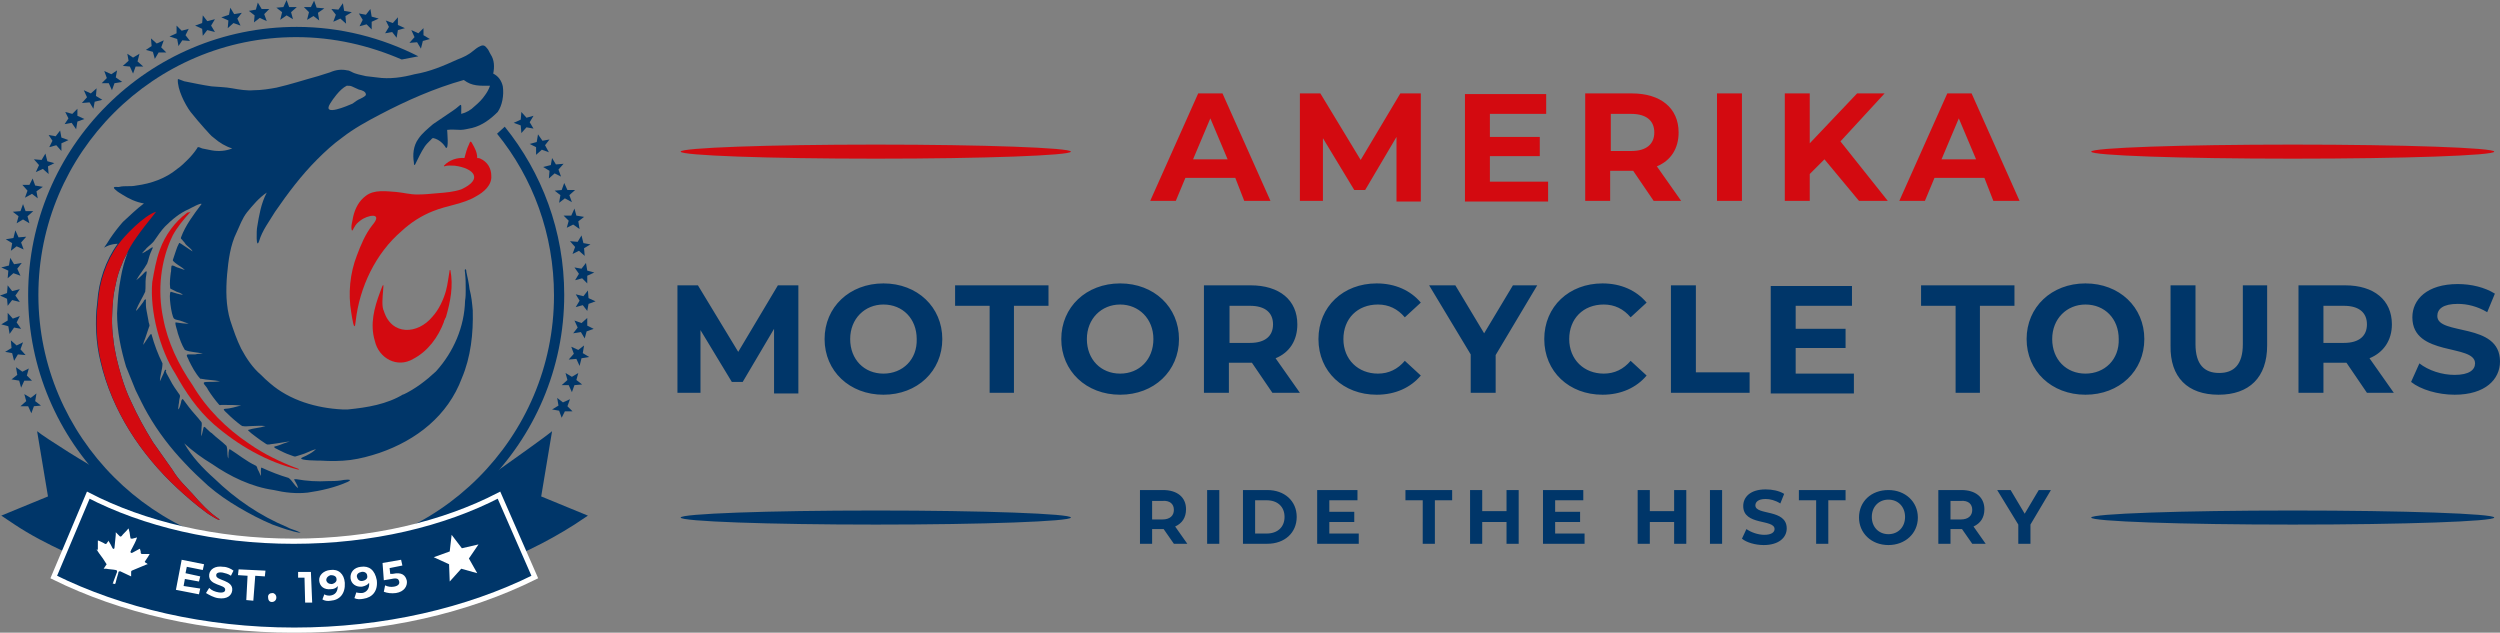 <?xml version="1.0" encoding="utf-8"?>
<svg xmlns="http://www.w3.org/2000/svg" xmlns:xlink="http://www.w3.org/1999/xlink" version="1.1" id="Ebene_1" x="0px" y="0px" viewBox="0 0 390.8 98.9" style="enable-background:new 0 0 390.8 98.9;" xml:space="preserve" width="486" height="123">
<rect x="0" y="0" width="390.8" height="98.9" fill="#808080" stroke="none"/>
<style type="text/css">
	.st0{clip-path:url(#SVGID_2_);fill:#003669;}
	.st1{clip-path:url(#SVGID_2_);fill:#D30A10;}
	.st2{fill:#003669;}
	.st3{clip-path:url(#SVGID_4_);fill:#003669;}
	.st4{clip-path:url(#SVGID_4_);fill:#FFFFFF;}
	.st5{clip-path:url(#SVGID_4_);fill:none;stroke:#FFFFFF;stroke-width:0.811;stroke-miterlimit:10;}
	.st6{fill:#FFFFFF;}
	.st7{fill:#D30A10;}
</style>
<g>
	<defs>
		<rect id="SVGID_1_" y="0" width="390.8" height="98.9"/>
	</defs>
	<clipPath id="SVGID_2_">
		<use xlink:href="#SVGID_1_" style="overflow:visible;"/>
	</clipPath>
	<path class="st0" d="M320.6,76.6h-1.9l-2.2,3.7l-2.2-3.7h-2.1l3.3,5.4v3h1.9v-3L320.6,76.6z M308.3,79.7c0,0.9-0.6,1.5-1.8,1.5   h-1.6v-2.9h1.6C307.7,78.2,308.3,78.8,308.3,79.7 M310.4,85l-1.9-2.7c1.1-0.5,1.7-1.4,1.7-2.7c0-1.9-1.4-3-3.6-3h-3.6V85h1.9v-2.3   h1.7h0.1l1.6,2.3H310.4z M295.2,83.5c-1.5,0-2.6-1.1-2.6-2.7c0-1.6,1.1-2.7,2.6-2.7c1.5,0,2.6,1.1,2.6,2.7   C297.8,82.4,296.7,83.5,295.2,83.5 M295.2,85.2c2.6,0,4.6-1.8,4.6-4.3c0-2.5-2-4.3-4.6-4.3c-2.7,0-4.6,1.8-4.6,4.3   C290.6,83.3,292.5,85.2,295.2,85.2 M283.9,85h1.9v-6.8h2.7v-1.6h-7.3v1.6h2.7V85z M275.7,85.2c2.4,0,3.6-1.2,3.6-2.6   c0-3.1-4.9-2-4.9-3.6c0-0.5,0.4-1,1.6-1c0.7,0,1.5,0.2,2.3,0.7l0.6-1.5c-0.8-0.5-1.9-0.7-2.9-0.7c-2.4,0-3.5,1.2-3.5,2.6   c0,3.1,4.9,2,4.9,3.6c0,0.5-0.5,0.9-1.6,0.9c-1,0-2.1-0.4-2.8-0.9l-0.7,1.5C273,84.8,274.4,85.2,275.7,85.2 M267.3,85h1.9v-8.4   h-1.9V85z M261.7,76.6v3.3h-3.8v-3.3h-1.9V85h1.9v-3.4h3.8V85h1.9v-8.4H261.7z M243.1,83.5v-1.9h3.9V80h-3.9v-1.8h4.4v-1.6h-6.3V85   h6.5v-1.6H243.1z M235.5,76.6v3.3h-3.8v-3.3h-1.9V85h1.9v-3.4h3.8V85h1.9v-8.4H235.5z M222.4,85h1.9v-6.8h2.7v-1.6h-7.3v1.6h2.7V85   z M207.8,83.5v-1.9h3.9V80h-3.9v-1.8h4.4v-1.6h-6.3V85h6.5v-1.6H207.8z M196.2,83.4v-5.2h1.8c1.7,0,2.8,1,2.8,2.6   c0,1.6-1.1,2.6-2.8,2.6H196.2z M194.3,85h3.8c2.7,0,4.6-1.7,4.6-4.2c0-2.5-1.9-4.2-4.6-4.2h-3.8V85z M188.7,85h1.9v-8.4h-1.9V85z    M183.5,79.7c0,0.9-0.6,1.5-1.8,1.5h-1.6v-2.9h1.6C182.9,78.2,183.5,78.8,183.5,79.7 M185.6,85l-1.9-2.7c1.1-0.5,1.7-1.4,1.7-2.7   c0-1.9-1.4-3-3.6-3h-3.6V85h1.9v-2.3h1.7h0.1l1.6,2.3H185.6z"/>
	<path class="st0" d="M383.7,61.7c4.8,0,7.1-2.4,7.1-5.2c0-6.2-9.8-4-9.8-7.1c0-1.1,0.9-1.9,3.2-1.9c1.5,0,3.1,0.4,4.6,1.3l1.2-2.9   c-1.6-1-3.7-1.5-5.8-1.5c-4.8,0-7.1,2.4-7.1,5.2c0,6.2,9.8,4.1,9.8,7.2c0,1-0.9,1.8-3.2,1.8c-2,0-4.1-0.7-5.5-1.8l-1.3,2.9   C378.4,60.9,381.1,61.7,383.7,61.7 M370,50.7c0,1.8-1.2,2.9-3.6,2.9h-3.2v-5.8h3.2C368.8,47.8,370,48.9,370,50.7 M374.2,61.4   l-3.8-5.4c2.2-0.9,3.5-2.8,3.5-5.3c0-3.8-2.8-6.1-7.3-6.1h-7.3v16.8h3.9v-4.7h3.4h0.2l3.2,4.7H374.2z M346.8,61.7   c4.8,0,7.6-2.7,7.6-7.7v-9.4h-3.8v9.2c0,3.2-1.4,4.5-3.7,4.5c-2.3,0-3.7-1.3-3.7-4.5v-9.2h-3.9V54C339.2,59,342,61.7,346.8,61.7    M326,58.4c-3,0-5.2-2.2-5.2-5.4c0-3.2,2.3-5.4,5.2-5.4c3,0,5.2,2.2,5.2,5.4C331.3,56.2,329,58.4,326,58.4 M326,61.7   c5.3,0,9.2-3.7,9.2-8.7s-3.9-8.7-9.2-8.7c-5.3,0-9.2,3.7-9.2,8.7S320.7,61.7,326,61.7 M305.6,61.4h3.9V47.8h5.4v-3.2h-14.6v3.2h5.4   V61.4z M280.7,58.3v-3.9h7.8v-3h-7.8v-3.6h8.8v-3.1h-12.7v16.8h13v-3.1H280.7z M261.2,61.4h12.3v-3.2h-8.4V44.6h-3.9V61.4z    M250.5,61.7c2.9,0,5.3-1.1,6.9-3l-2.5-2.3c-1.1,1.3-2.5,2-4.2,2c-3.1,0-5.4-2.2-5.4-5.4c0-3.2,2.2-5.4,5.4-5.4   c1.7,0,3.1,0.7,4.2,2l2.5-2.3c-1.6-1.9-4-3-6.9-3c-5.2,0-9.1,3.6-9.1,8.7C241.4,58.1,245.3,61.7,250.5,61.7 M240.3,44.6h-3.8   l-4.5,7.5l-4.5-7.5h-4.1l6.5,10.8v6h3.9v-5.9L240.3,44.6z M215.2,61.7c2.9,0,5.3-1.1,6.9-3l-2.5-2.3c-1.1,1.3-2.5,2-4.2,2   c-3.1,0-5.4-2.2-5.4-5.4c0-3.2,2.2-5.4,5.4-5.4c1.7,0,3.1,0.7,4.2,2l2.5-2.3c-1.6-1.9-4-3-6.9-3c-5.2,0-9.1,3.6-9.1,8.7   C206.1,58.1,210,61.7,215.2,61.7 M199,50.7c0,1.8-1.2,2.9-3.6,2.9h-3.2v-5.8h3.2C197.8,47.8,199,48.9,199,50.7 M203.2,61.4   l-3.8-5.4c2.2-0.9,3.4-2.8,3.4-5.3c0-3.8-2.8-6.1-7.3-6.1h-7.3v16.8h3.9v-4.7h3.4h0.2l3.2,4.7H203.2z M175.1,58.4   c-3,0-5.2-2.2-5.2-5.4c0-3.2,2.3-5.4,5.2-5.4s5.2,2.2,5.2,5.4C180.3,56.2,178.1,58.4,175.1,58.4 M175.1,61.7c5.3,0,9.2-3.7,9.2-8.7   s-3.9-8.7-9.2-8.7c-5.3,0-9.2,3.7-9.2,8.7S169.8,61.7,175.1,61.7 M154.6,61.4h3.9V47.8h5.4v-3.2h-14.6v3.2h5.4V61.4z M138.1,58.4   c-3,0-5.2-2.2-5.2-5.4c0-3.2,2.3-5.4,5.2-5.4c3,0,5.2,2.2,5.2,5.4C143.4,56.2,141.1,58.4,138.1,58.4 M138.1,61.7   c5.3,0,9.2-3.7,9.2-8.7s-3.9-8.7-9.2-8.7c-5.3,0-9.2,3.7-9.2,8.7S132.8,61.7,138.1,61.7 M124.8,61.4l0-16.8h-3.2l-6.2,10.4   l-6.3-10.4h-3.2v16.8h3.6v-9.8l4.9,8.1h1.7l4.9-8.3l0,10.1H124.8z"/>
	<path class="st1" d="M303.5,24.9l2.7-6.4l2.7,6.4H303.5z M311.6,31.4h4.1l-7.5-16.8h-3.8l-7.5,16.8h4l1.5-3.6h7.8L311.6,31.4z    M290.6,31.4h4.5l-7.4-9.3l6.9-7.5h-4.3l-7.4,7.8v-7.8h-3.9v16.8h3.9v-4.2l2.3-2.3L290.6,31.4z M268.4,31.4h3.9V14.6h-3.9V31.4z    M258.6,20.7c0,1.8-1.2,2.9-3.6,2.9h-3.2v-5.8h3.2C257.4,17.8,258.6,18.9,258.6,20.7 M262.8,31.4L259,26c2.2-0.9,3.4-2.8,3.4-5.3   c0-3.8-2.8-6.1-7.3-6.1h-7.3v16.8h3.9v-4.7h3.4h0.2l3.2,4.7H262.8z M232.9,28.3v-3.9h7.8v-3h-7.8v-3.6h8.8v-3.1H229v16.8h13v-3.1   H232.9z M222.1,31.4l0-16.8h-3.2l-6.2,10.4l-6.3-10.4h-3.2v16.8h3.6v-9.8l4.9,8.1h1.7l4.9-8.3l0,10.1H222.1z M186.5,24.9l2.7-6.4   l2.7,6.4H186.5z M194.5,31.4h4.1l-7.5-16.8h-3.8l-7.5,16.8h4l1.5-3.6h7.8L194.5,31.4z"/>
	<path class="st1" d="M136.9,24.8c16.8,0,30.5-0.5,30.5-1.1c0-0.6-13.6-1.1-30.5-1.1s-30.5,0.5-30.5,1.1   C106.4,24.3,120.1,24.8,136.9,24.8"/>
	<path class="st0" d="M136.9,82c16.8,0,30.5-0.5,30.5-1.1c0-0.6-13.6-1.1-30.5-1.1s-30.5,0.5-30.5,1.1C106.4,81.5,120.1,82,136.9,82   "/>
	<path class="st1" d="M358.4,24.8c17.4,0,31.5-0.5,31.5-1.1c0-0.6-14.1-1.1-31.5-1.1c-17.4,0-31.5,0.5-31.5,1.1   C326.8,24.3,341,24.8,358.4,24.8"/>
	<path class="st0" d="M358.4,82c17.4,0,31.5-0.5,31.5-1.1c0-0.6-14.1-1.1-31.5-1.1c-17.4,0-31.5,0.5-31.5,1.1   C326.8,81.5,341,82,358.4,82"/>
	<path class="st0" d="M65.4,8.8c-5.7-2.9-12.2-4.6-19-4.6C23.2,4.2,4.4,23,4.4,46.1c0,23.1,18.8,41.9,41.9,41.9s41.9-18.8,41.9-41.9   c0-10-3.5-19.1-9.3-26.3l-1.2,1.1c5.6,6.9,8.9,15.7,8.9,25.3c0,22.2-18.1,40.3-40.3,40.3C24.1,86.4,6,68.3,6,46.1   S24.1,5.8,46.3,5.8c5.9,0,11.4,1.3,16.5,3.5L65.4,8.8z"/>
</g>
<polygon class="st2" points="3.2,63.5 4.4,63.5 4.9,64.6 5.3,63.5 6.4,63.4 5.5,62.7 5.7,61.5 4.8,62.2 3.8,61.6 4.1,62.7 "/>
<polygon class="st2" points="1.8,59.3 3,59.5 3.3,60.6 3.8,59.5 5,59.5 4.2,58.7 4.5,57.6 3.5,58.1 2.5,57.4 2.7,58.6 "/>
<polygon class="st2" points="1.8,54.4 0.8,55 1.9,55.2 2.2,56.4 2.8,55.4 4,55.5 3.2,54.6 3.6,53.5 2.6,54 1.7,53.2 "/>
<polygon class="st2" points="1.2,50.1 0.2,50.7 1.3,51 1.5,52.2 2.2,51.2 3.3,51.4 2.6,50.4 3.1,49.4 2,49.8 1.2,48.9 "/>
<polygon class="st2" points="1.1,45.8 0,46.2 1.1,46.7 1.2,47.8 1.9,46.9 3.1,47.2 2.4,46.2 3.1,45.2 1.9,45.5 1.2,44.6 "/>
<polygon class="st2" points="1.4,41.5 0.2,41.8 1.3,42.3 1.2,43.5 2.1,42.7 3.2,43.1 2.7,42 3.4,41.1 2.2,41.3 1.6,40.3 "/>
<polygon class="st2" points="2.1,37.2 0.9,37.4 1.9,38 1.7,39.2 2.6,38.5 3.7,39 3.3,37.9 4.1,37 2.9,37.1 2.4,36 "/>
<polygon class="st2" points="2,33.1 2.9,33.8 2.6,34.9 3.6,34.3 4.6,34.9 4.3,33.8 5.2,33 4,33 3.6,31.9 3.2,33 "/>
<polygon class="st2" points="3.5,28.9 4.3,29.8 3.9,30.9 5,30.3 5.9,31 5.7,29.9 6.7,29.2 5.5,29 5.1,27.9 4.6,28.9 "/>
<polygon class="st2" points="5.3,24.9 6.1,25.8 5.6,26.9 6.7,26.4 7.6,27.2 7.5,26 8.5,25.5 7.4,25.2 7.1,24 6.5,25 "/>
<polygon class="st2" points="7.6,21.1 8.2,22 7.7,23 8.8,22.7 9.6,23.6 9.6,22.4 10.7,21.9 9.6,21.5 9.4,20.4 8.7,21.3 "/>
<polygon class="st2" points="10.2,17.5 10.7,18.5 10.1,19.4 11.2,19.2 11.9,20.2 12.1,19 13.2,18.6 12.1,18.1 12.1,17 11.3,17.8 "/>
<polygon class="st2" points="13.1,14.1 13.6,15.2 12.8,16.1 14,16 14.6,17 14.8,15.9 16,15.6 15,15 15.1,13.8 14.2,14.6 "/>
<polygon class="st2" points="16.3,11.1 16.7,12.2 15.9,13 17,13 17.5,14.1 17.9,13 19.1,12.8 18.1,12.1 18.3,11 17.4,11.6 "/>
<polygon class="st2" points="19.9,8.4 20.1,9.5 19.2,10.3 20.3,10.4 20.8,11.5 21.2,10.4 22.4,10.4 21.5,9.6 21.8,8.4 20.8,9 "/>
<polygon class="st2" points="23.6,6 23.7,7.2 22.8,7.8 23.9,8.1 24.2,9.2 24.8,8.2 26,8.2 25.2,7.4 25.6,6.3 24.5,6.8 "/>
<polygon class="st2" points="27.6,4 27.6,5.2 26.5,5.7 27.7,6.1 27.9,7.2 28.5,6.3 29.7,6.4 29,5.5 29.5,4.5 28.4,4.8 "/>
<polygon class="st2" points="31.7,2.4 31.6,3.6 30.5,4 31.6,4.5 31.7,5.6 32.4,4.7 33.6,5 33,4 33.6,3 32.4,3.3 "/>
<polygon class="st2" points="36,1.2 35.8,2.3 34.6,2.7 35.7,3.2 35.6,4.4 36.5,3.6 37.6,4 37.1,2.9 37.8,2 36.6,2.2 "/>
<polygon class="st2" points="40,1.5 38.9,1.7 39.8,2.4 39.7,3.5 40.6,2.8 41.7,3.3 41.3,2.2 42.1,1.4 40.9,1.4 40.3,0.4 "/>
<polygon class="st2" points="44.8,0 44.3,1.1 43.2,1.2 44.1,1.9 43.8,3.1 44.8,2.4 45.8,3 45.5,1.9 46.4,1.1 45.2,1.1 "/>
<polygon class="st2" points="48.6,1.1 47.5,1.1 48.3,1.9 48,3.1 49,2.5 49.9,3.2 49.7,2 50.7,1.3 49.5,1.2 49.1,0.1 "/>
<polygon class="st2" points="52.9,1.5 51.8,1.4 52.5,2.3 52.1,3.4 53.2,2.9 54.1,3.7 54,2.5 55,1.9 53.8,1.7 53.6,0.5 "/>
<polygon class="st2" points="57.9,1.4 57.2,2.3 56.1,2.1 56.7,3.1 56.2,4.1 57.3,3.8 58.1,4.6 58.1,3.4 59.2,2.9 58.1,2.6 "/>
<polygon class="st2" points="62.2,2.7 61.4,3.6 60.3,3.2 60.8,4.2 60.2,5.2 61.3,5 62,5.9 62.2,4.7 63.3,4.4 62.2,3.9 "/>
<polygon class="st2" points="66.2,4.4 65.4,5.2 64.3,4.7 64.8,5.8 64,6.7 65.2,6.6 65.8,7.6 66.1,6.4 67.2,6.1 66.2,5.5 "/>
<polygon class="st2" points="83.4,18.1 82.3,18.4 81.5,17.5 81.4,18.7 80.3,19.2 81.4,19.6 81.5,20.8 82.3,19.9 83.4,20.1   82.8,19.1 "/>
<polygon class="st2" points="85.9,21.8 84.8,22 84.1,21 83.9,22.2 82.8,22.5 83.8,23 83.8,24.2 84.7,23.4 85.8,23.8 85.2,22.7 "/>
<polygon class="st2" points="88.1,25.6 86.9,25.7 86.3,24.7 86.1,25.8 84.9,26.1 85.9,26.7 85.8,27.9 86.7,27.1 87.7,27.6   87.3,26.5 "/>
<polygon class="st2" points="89.9,29.7 88.7,29.7 88.2,28.6 87.8,29.7 86.7,29.8 87.6,30.5 87.4,31.7 88.3,31 89.4,31.6 89,30.5 "/>
<polygon class="st2" points="91.3,33.9 90.1,33.7 89.8,32.6 89.3,33.7 88.1,33.7 88.9,34.5 88.6,35.6 89.6,35.1 90.6,35.8   90.4,34.6 "/>
<polygon class="st2" points="92.3,38.2 91.2,38 90.9,36.8 90.3,37.8 89.1,37.7 89.9,38.6 89.5,39.7 90.5,39.2 91.4,40 91.3,38.8 "/>
<polygon class="st2" points="92.9,42.6 91.8,42.3 91.6,41.1 90.9,42 89.8,41.8 90.5,42.8 89.9,43.8 91,43.5 91.8,44.3 91.8,43.1 "/>
<polygon class="st2" points="93.1,47.1 92,46.6 91.9,45.4 91.2,46.3 90,46 90.6,47 90,48 91.1,47.7 91.8,48.6 92,47.5 "/>
<polygon class="st2" points="92.8,51.4 91.8,50.9 91.8,49.7 90.9,50.5 89.8,50.1 90.3,51.2 89.6,52.1 90.8,51.9 91.4,52.9   91.7,51.8 "/>
<polygon class="st2" points="92.1,55.8 91.1,55.2 91.3,54 90.4,54.7 89.3,54.2 89.7,55.3 88.9,56.2 90.1,56.1 90.6,57.2 90.9,56 "/>
<polygon class="st2" points="91,60.1 90.1,59.4 90.4,58.3 89.4,58.9 88.4,58.3 88.7,59.4 87.8,60.2 88.9,60.2 89.4,61.3 89.8,60.2   "/>
<polygon class="st2" points="89.5,64.3 88.7,63.5 89.1,62.4 88,62.9 87.1,62.2 87.3,63.4 86.3,64 87.4,64.2 87.8,65.3 88.3,64.3 "/>
<g>
	<defs>
		<rect id="SVGID_3_" y="0" width="390.8" height="98.9"/>
	</defs>
	<clipPath id="SVGID_4_">
		<use xlink:href="#SVGID_3_" style="overflow:visible;"/>
	</clipPath>
	<path class="st3" d="M17.1,89.1C17.1,89.1,17.1,89.1,17.1,89.1L17.1,89.1L17.1,89.1z M15.9,73.7C14.3,73,7,68.4,5.8,67.4l1.7,10.2   l-7.3,3c0.7,0.5,1.4,0.9,2.1,1.4c2.4,1.6,5.1,3,7.9,4.3L28,83.4C28,83.4,18.9,76.3,15.9,73.7 M84.6,77.6l1.7-10.2   c-1.2,1-6.3,4.6-7.7,5.6c-3.7,2.4-8.7,7.9-13.5,9.4l9.9,6.7c5.5-1.9,10.4-4.3,14.8-7.1c0.7-0.5,1.4-0.9,2.1-1.4L84.6,77.6z"/>
	<path class="st4" d="M33.1,84.1c0.2,0.1,0.3,0.2,0.5,0.4l0.6-0.7L33.1,84.1L33.1,84.1z M28.9,80.1L28.9,80.1L28.9,80.1L28.9,80.1z    M24.3,70.2L24.3,70.2L24.3,70.2L24.3,70.2z"/>
	<path class="st3" d="M83.6,90.2c-10.5,5.2-23.5,8.3-37.6,8.3c-14,0-27.1-3.1-37.6-8.3l5.4-12.8c8.7,4.5,19.9,7.2,32.1,7.2   s23.4-2.7,32.1-7.2L83.6,90.2z"/>
	<path class="st5" d="M83.6,90.2c-10.5,5.2-23.5,8.3-37.6,8.3c-14,0-27.1-3.1-37.6-8.3l5.4-12.8c8.7,4.5,19.9,7.2,32.1,7.2   s23.4-2.7,32.1-7.2L83.6,90.2z"/>
</g>
<polygon class="st6" points="70.6,83.6 72.2,85.7 74.8,85.1 73.3,87.3 74.6,89.6 72.1,88.9 70.3,90.9 70.2,88.2 67.8,87.1   70.3,86.2 "/>
<path class="st6" d="M15.1,85.9c0.1,0.2,0.3,0.4,0.4,0.6c0.4,0.5,0.8,1.1,1.1,1.6c0.1,0.1,0.1,0.1,0,0.2c-0.1,0.2-0.3,0.4-0.4,0.6  c0.2,0,0.3,0,0.4,0c0.5,0.1,1,0.1,1.5,0.2c0.2,0,0.2,0.2,0.2,0.3c-0.2,0.5-0.4,1.1-0.6,1.6c0,0.1,0,0.1-0.1,0.2  c0.1,0,0.3,0.1,0.4,0.1c0-0.1,0.1-0.2,0.1-0.3c0.1-0.4,0.2-0.8,0.3-1.1c0-0.1,0.1-0.2,0.1-0.4c0-0.2,0.2-0.2,0.3-0.2  c0.6,0.3,1.1,0.5,1.7,0.8c0,0,0,0,0,0c0,0,0-0.1,0-0.1c0-0.2,0-0.4,0-0.6c0-0.1,0-0.1,0.1-0.2c0.8-0.3,1.6-0.7,2.4-1c0,0,0,0,0.1,0  c-0.1-0.1-0.2-0.2-0.3-0.2c0,0-0.1-0.1-0.1-0.1c-0.1-0.1-0.1-0.1,0-0.2c0.1-0.2,0.3-0.4,0.4-0.6c0.1-0.2,0.2-0.3,0.3-0.5  c-0.2,0-0.4,0-0.5,0c-0.2,0-0.4,0-0.7,0c-0.1,0-0.2-0.1-0.2-0.2c0-0.2,0-0.3-0.1-0.5c0,0,0,0,0-0.1c0,0-0.1,0-0.1,0  c-0.4,0.2-0.7,0.4-1.1,0.6c-0.1,0-0.1,0.1-0.2,0c-0.1,0-0.1-0.1-0.1-0.2c0.1-0.1,0.1-0.3,0.2-0.4c0.3-0.6,0.6-1.1,0.8-1.7  c0,0,0,0,0-0.1c-0.2,0.1-0.4,0.1-0.7,0.2c0,0-0.1,0-0.1,0c-0.1,0-0.2,0-0.2-0.1c-0.1-0.4-0.1-0.8-0.2-1.1c0-0.1-0.1-0.3-0.1-0.4  c0,0,0,0-0.1,0.1c-0.3,0.4-0.7,0.7-1,1.1c-0.1,0.1-0.2,0.1-0.3,0c-0.2-0.2-0.3-0.3-0.5-0.5c0,0,0,0-0.1-0.1c0,0.1,0,0.2,0,0.4  c-0.1,0.7-0.1,1.3-0.2,2c0,0.1,0,0.1-0.1,0.2c-0.1,0-0.1,0-0.2-0.1c-0.2-0.4-0.4-0.8-0.6-1.1c0,0,0,0,0-0.1  c-0.1,0.1-0.2,0.3-0.3,0.4c0,0,0,0.1-0.1,0.1c-0.1,0.1-0.1,0-0.2,0c-0.3-0.2-0.6-0.3-1-0.5c0,0-0.1,0-0.1,0c0,0,0,0.1,0,0.1  c0,0.4,0,0.8,0,1.2c0,0.2,0,0.2-0.2,0.2C15.4,85.8,15.3,85.8,15.1,85.9"/>
<path class="st7" d="M76.8,27.5c0-1.2-0.6-2.2-1.7-2.7c0,0,0,0,0,0c0,0,0,0,0,0l0,0c-0.2-0.1-0.4-0.1-0.5-0.1c0-0.9-0.4-1.6-0.8-2.3  c-0.3-0.6-0.4,0-0.5,0.2c-0.3,0.6-0.5,1.3-0.7,2.1c-1.1-0.1-2.4,0.3-3.2,1.2c0,0.1,0.1,0.1,0.1,0.1c0.5-0.2,1.1-0.1,1.6-0.1  c3,0.4,4.5,2.1,1,3.7c-1.2,0.4-2.4,0.5-3.7,0.6c-1.1,0.1-2.1,0.2-3.2,0.2c-1.1,0-2.2-0.3-3.3-0.4c-1.5-0.1-3.4-0.4-4.7,0.6  c-1.1,0.8-1.7,2-2,3.3c-0.1,0.7-0.4,1.5-0.2,2.1c0.1,0.2,0.3-0.4,0.4-0.5c0.2-0.4,0.5-0.7,0.9-1h0c1.1-0.9,3.7-1.4,1.9,0.7  c0,0,0,0,0,0c-1.1,1.4-1.8,3.1-2.4,4.7c-1.1,2.8-1.4,6-0.9,8.9c0.1,0.6,0.5,3.6,0.7,1.4c0.6-5.3,3.1-10.6,7.2-14.1  c1.4-1.3,3.1-2.4,4.9-3.1c2.2-0.9,4.7-1.1,6.7-2.3C75.7,30,76.9,28.9,76.8,27.5"/>
<path class="st7" d="M69.7,49.6c0.7-2.4,1.2-4.9,0.7-7.4c0,0,0,0-0.1,0c0,0,0,0,0,0c-0.2,1.1-0.3,2.2-0.6,3.3  c-0.4,1.4-1.1,2.9-2.1,4c-2.3,2.8-6.4,3-7.6-0.9c-0.7-1.2,0.6-6.3-0.6-2.9l0,0c-0.9,2.4-1.6,5-0.8,7.6c0.6,2.7,3.5,4.3,6,2.8  c2.3-1.2,3.9-3.4,4.8-5.8c0,0,0,0,0,0c0,0,0,0,0,0c0,0,0,0,0,0c0,0,0,0,0,0c0,0,0,0,0,0c0,0,0,0,0,0c0,0,0,0,0,0c0,0,0,0,0,0  c0,0,0,0,0,0c0,0,0,0,0-0.1c0,0,0,0,0,0c0-0.1,0.1-0.1,0.1-0.2c0,0,0,0,0,0C69.6,49.8,69.6,49.7,69.7,49.6"/>
<path class="st2" d="M72.4,41.9C72.4,41.9,72.4,41.9,72.4,41.9C72.4,41.9,72.4,41.9,72.4,41.9C72.4,41.9,72.4,41.9,72.4,41.9"/>
<path class="st7" d="M29.2,33.3c-1.9,1.4-3.4,3.5-4.2,5.7c-0.6,1.6-0.9,3.4-1.2,5.1c-0.4,4.5,1.2,10.6,3.6,14.3  c1.6,2.9,3.5,5.7,6,7.9c3.8,3.3,8.3,5.9,13.2,7.1c0,0,0,0,0.1,0c0,0,0,0,0-0.1c0,0,0,0,0,0c-0.1,0-0.2-0.1-0.3-0.1  c-2.6-1-5.1-2.2-7.4-3.8c-3.6-2.4-6.7-5.5-8.9-9.2c-2.2-3.2-3.9-6.7-4.6-10.5c0,0,0,0,0,0c-0.9-4.3-0.4-9,1.5-12.9  c0.7-1.3,1.7-2.5,2.7-3.6c0,0,0,0,0,0c0,0,0.1-0.1,0.1-0.1c0,0,0,0,0,0c0,0,0,0,0,0c-0.1,0-0.2,0.1-0.3,0.1v0  C29.4,33.2,29.3,33.2,29.2,33.3"/>
<path class="st2" d="M57.2,14.8c-0.1,0.3-0.5,0.4-0.8,0.6c-0.5,0.2-0.9,0.5-1.3,0.8c-0.7,0.3-4.8,2.1-3.5,0c0.3-0.5,0.6-0.9,1-1.4  c0.5-0.6,1-1.1,1.6-1.4h0c0,0,0.1,0,0.1,0v0c0.2,0,0.5,0,0.7,0.1h0c0.4,0.2,0.7,0.3,1.1,0.5C56.6,14.1,57.2,14.3,57.2,14.8   M31.2,59.3C31.2,59.4,31.2,59.4,31.2,59.3C31.2,59.4,31.2,59.4,31.2,59.3 M78.6,13.5c-0.2-0.9-0.7-1.6-1.5-2c0.2-1,0.2-2.1-0.4-3  c-0.2-0.3-0.3-0.7-0.6-1c-0.3-0.4-0.6-0.5-1-0.3c-0.5,0.2-0.8,0.5-1.2,0.8c-0.7,0.6-1.6,1-2.4,1.3c-2.2,1-4.3,1.9-6.7,2.3  c-1.9,0.5-3.9,0.8-5.9,0.5c-0.6-0.1-1.1-0.1-1.7-0.2c-0.8-0.2-1.6-0.3-2.3-0.7c-0.2-0.1-0.4-0.2-0.6-0.2c-0.9-0.2-1.8-0.1-2.7,0.3  c-0.6,0.2-1.3,0.4-1.9,0.6c-2.2,0.6-4.3,1.3-6.5,1.8c-1.1,0.2-2.3,0.4-3.5,0.4c-1.1,0.1-2.3-0.1-3.4-0.3c-1.1-0.2-2.1-0.2-3.2-0.3  c-1.4-0.2-2.8-0.5-4.3-0.8c-0.3-0.1-0.5-0.2-0.8-0.3c-0.1,0-0.1-0.1-0.2,0c-0.1,1.5,1.1,3.9,2,5.1c0.7,0.9,1.5,1.8,2.2,2.6  c0.5,0.5,0.9,1.1,1.5,1.5c0.8,0.7,1.8,1.3,2.8,1.6c-1,0.4-2.1,0.5-3.2,0.3c-0.5-0.1-1-0.2-1.5-0.3c-0.3-0.1-0.7-0.4-0.8,0  c-0.4,0.6-0.9,1.2-1.4,1.7c-0.5,0.5-1.1,1.1-1.7,1.5c-1.8,1.5-4.1,2.3-6.4,2.6c-0.9,0.2-1.8,0-2.6,0.2c-0.3,0.1-0.7-0.1-0.9,0.1  c0,0.2,0.2,0.3,0.3,0.4c0.3,0.3,0.7,0.5,1,0.7c1.1,0.7,2.2,1.2,3.4,1.4c-1.2,0.9-2.2,1.9-3.3,2.9c-0.7,0.8-1.4,1.7-2,2.6  c-1.5,2.5-1.2,0.9,1.2,0.8c-1.9,2.6-3,5.9-3.2,9.2c-0.4,2.9-0.2,6.4,0.5,9.2C17.5,64.2,22,71,27.7,76.3c1.4,1.3,2.9,2.6,4.4,3.7  c0.3,0.3,2.8,1.8,2.1,1.1l0,0c-1.5-1-2.9-2.5-4.1-3.9C29,76,27.9,75,27,73.5c-1-1.4-2.1-3-3.1-4.4c-1.3-2.1-2.4-4.1-3.4-6.3  c-0.6-1.2-1.1-2.6-1.5-3.9c-0.6-2-1.1-4-1.3-6c-0.3-2.1-0.2-4.2,0-6.3c0.1-0.9,0.3-1.8,0.5-2.7c0.2-0.9,0.5-1.8,0.9-2.7  c0.2-0.7,0.6-1.2,0.9-1.8c-0.5,1.2-0.9,2.7-1.1,3.9c-0.4,2-0.5,3.7-0.6,5.7c0,2.8,0.6,5.6,1.4,8.3c0.5,1.2,1,2.5,1.5,3.7  c0.6,1.2,1.2,2.5,1.9,3.7c1.6,2.8,3.6,5.4,5.8,7.7c1.1,1.2,2.4,2.4,3.6,3.5c1.5,1.3,3.1,2.4,4.8,3.4c1.7,1,3.4,1.9,5.3,2.7  c1.4,0.5,3,1.1,4.4,1.3c-0.6-0.4-1.4-0.5-2.1-0.9c0,0,0,0,0,0c0,0,0,0,0,0c-4.3-1.8-8.1-4.4-11.4-7.6c-1.8-1.6-3.5-3.4-4.7-5.5  c1.3,1.2,2.8,2.3,4.3,3.2c2.9,2,6.2,3.6,9.7,4.1c1.7,0.4,3.5,0.6,5.3,0.4c2.1-0.3,4.3-0.8,6.3-1.7l0,0c1-0.5-0.8-0.3-1.1-0.2  c-0.7,0.1-1.4,0.1-2,0.1c-1.7,0.1-3.3,0-5-0.3l0,0c-0.1,0-0.1,0-0.2,0c0,0,0,0,0,0c0,0,0,0-0.1,0c0,0,0,0,0,0.1c0,0,0,0,0,0  c0,0,0,0,0,0c0.2,0.4,0.5,0.8,0.6,1.3c0,0,0,0,0,0h0c-0.6-0.4-0.9-1.2-1.5-1.6l0,0c-1.4-0.4-2.9-1-4.2-1.6c-0.2-0.1-0.1,1.1-0.1,1.3  c-0.2-0.3-0.3-0.7-0.5-1c-0.1-0.2-0.1-0.5-0.3-0.6c-1.5-0.7-2.8-1.8-4.1-2.6c-0.2,0.1-0.2,1-0.2,1.2h0c0,0.1,0,0.2,0,0.3  c0-0.1-0.1-0.2-0.1-0.3h0c0,0,0,0,0,0v0c-0.1-0.5,0-1.2-0.2-1.7c-0.7-0.7-1.6-1.3-2.3-2c-0.2-0.1-0.4-0.3-0.6-0.5  c-0.2-0.1-0.6-0.8-0.7-0.3l0,0c0,0,0,0,0,0c0,0,0,0,0,0c-0.1,0.4-0.2,0.9-0.3,1.3c0,0,0,0,0,0c-0.1-0.4,0-0.9,0-1.3  c0-0.3,0.1-0.6,0-0.9c-0.6-0.8-1.4-1.6-2-2.4c-0.3-0.4-0.6-0.8-0.9-1.2c-0.2-0.1-0.3,0.4-0.3,0.5h0c-0.1,0.4-0.2,0.8-0.4,1.1l0,0  l0,0c-0.1-0.2,0-0.4,0-0.5c0-0.3,0.1-0.5,0.1-0.8c0-0.4,0.3-0.8,0-1.1l0,0c-0.5-0.7-1-1.4-1.4-2.2c-0.2-0.4-0.4-0.7-0.6-1.1  c0-0.1-0.1-0.2-0.1-0.2C26,58,26,57.8,25.9,57.8c-0.1-0.1-0.3,0.4-0.3,0.5c-0.2,0.4-0.4,0.9-0.6,1.3c0-0.9,0.4-1.8,0.4-2.8  c-0.7-1.4-1.3-3-1.7-4.5c-0.1-0.3-0.4,0.3-0.5,0.4c-0.3,0.4-0.5,0.8-0.8,1.2c0,0,0,0,0,0c0,0,0,0,0,0c0-0.2,0.1-0.4,0.1-0.5  c0.3-0.7,0.5-1.5,0.8-2.3c0.2-0.3-0.1-0.6-0.1-1c-0.1-0.5-0.2-1-0.3-1.6c-0.1-0.5-0.1-0.9-0.1-1.4c0.1-0.6-0.3-0.2-0.4,0.1  c-0.2,0.3-0.4,0.5-0.6,0.8l0,0c-0.2,0.2-0.3,0.4-0.5,0.6c0-0.1,0-0.1,0-0.2l0,0c0.4-1,1-1.9,1.4-2.8c0.1-0.7,0-1.5,0.1-2.2  c0.1-0.8,0.4-1.5-0.5-0.5c-0.3,0.3-0.6,0.6-1,0.9l0,0c0,0,0,0,0,0l0,0h0c0.5-0.9,1.2-1.7,1.7-2.6l0,0c0.2-0.5,0.3-1.1,0.5-1.6  c0.1-0.3,0.3-0.6,0.4-0.9c-0.1-0.2-0.8,0.5-1,0.5c-0.2,0.2-0.5,0.3-0.7,0.4c0.2-0.3,0.5-0.5,0.7-0.8c0.4-0.4,1-0.8,1.3-1.3  c0.2-0.3,0.5-0.7,0.7-1c0.3-0.4,0.6-0.8,0.9-1.1c1.1-1.1,2.3-2.1,3.7-2.7c0.2-0.1,2-1.1,2-0.8c-1.2,1.6-2.5,3.3-3.2,5.2  c-0.1,0.2,0.1,0.3,0.2,0.4c0.1,0.2,0.3,0.3,0.4,0.5c0.3,0.5,1,0.8,1.2,1.3l0,0c-0.5-0.3-1-0.7-1.5-1c-0.1-0.1-0.2-0.1-0.3-0.2  c-0.1,0-0.2-0.2-0.3-0.1c-0.4,0.7-0.6,1.6-0.9,2.4c-0.2,0.4,0,0.4,0.3,0.7c0.5,0.4,1.1,0.7,1.5,1.1l0,0c-0.4-0.1-0.8-0.3-1.2-0.4  c-0.3-0.1-0.5-0.3-0.8-0.3c-0.2,0-0.1,0.9-0.2,1.1c-0.1,0.8-0.2,1.6-0.1,2.4c0,0.2,0.3,0.2,0.4,0.3c0.2,0.1,0.4,0.2,0.6,0.3  c0.3,0.1,0.7,0.2,1,0.5c-0.6-0.1-1.3-0.3-1.9-0.5c-0.4,0.2,0.1,3.8,0.5,4.2c0.2,0.2,0.6,0.2,0.9,0.3c0.5,0.2,0.9,0.3,1.4,0.5  c-0.7,0-1.3-0.1-2-0.2c-0.3-0.1,0.3,1.5,0.3,1.7c0.3,0.9,0.6,1.8,1.1,2.6c0.9,0.4,1.9,0.3,2.8,0.6c-0.4,0-0.8,0-1.2,0.1  c-0.4,0-0.7,0-1.1,0c-0.5,0,0.1,0.7,0.1,0.9c0.5,1,1,2,1.8,2.9c0,0,0.1,0,0.1,0c1,0.2,2,0.2,3,0.4c-0.7,0.1-1.3,0.1-2,0.1  c-1.2,0-0.1,0.6,0.1,1.2c0.5,0.8,1.1,1.6,1.7,2.3c0.1,0.2,0.3,0.1,0.4,0.1c0.2,0,0.4,0,0.6,0c0.8,0,1.7,0,2.5,0.1  c-0.6,0.1-1.1,0.3-1.7,0.4v0c-0.9,0.2-1.5-0.1-0.5,0.8c0.7,0.7,1.4,1.3,2.2,1.9c0,0,0,0,0,0c0.1,0,0.1,0.1,0.2,0.1h0  c0.5,0.1,0.9,0,1.4,0v0c0.7,0,1.4-0.1,2.2,0c-0.9,0.3-1.8,0.3-2.7,0.6c0,0,0,0,0,0.1c0.3,0.3,0.7,0.6,1.1,0.9c0,0,0,0,0,0  c0.5,0.4,1.1,0.8,1.7,1.2l0,0c0.3,0.2,0.7,0,1,0c0.9-0.1,1.8-0.3,2.7-0.4c-0.3,0.1-0.6,0.2-0.9,0.3v0c-0.5,0.2-1,0.4-1.5,0.5v0  c-0.2,0.2,0.5,0.4,0.6,0.5c0.6,0.3,1.2,0.6,1.8,0.8c1.1,0.4,0.6,0.3,1.7,0c0,0,0,0,0,0h0c0,0,0,0,0,0v0c0.8-0.2,1.6-0.7,2.4-0.9  c-0.4,0.4-0.9,0.7-1.3,0.9l0,0c-0.3,0.2-0.7,0.3-1,0.5c-0.3,0.4,2.7,0.4,3,0.4c1.6,0.1,3.1,0.1,4.7-0.1c1.5-0.2,3-0.6,4.5-1.1  c5.8-2,10.7-5.8,12.9-11.7l0,0c1.4-3.3,1.8-7,1.7-10.6c-0.1-1.1-0.2-2.2-0.5-3.3c-0.1-0.9-0.3-1.8-0.5-2.7l0,0l0,0h0  c0-0.1,0-0.3-0.1-0.4l0,0l0,0c0,0-0.1,0-0.1,0c-0.1,0.1,0,0.4,0,0.6c0.1,0.9,0.1,1.7,0.1,2.6c0,0.6,0,1.1-0.1,1.7  c-0.1,4.1-1.8,8-4.5,11c0,0,0,0,0,0c0,0,0,0,0,0c0,0,0,0,0,0c0,0,0,0,0,0c0,0,0,0,0,0c0,0,0,0-0.1,0.1c0,0,0,0,0,0c0,0,0,0,0,0  c0,0,0,0,0,0c0,0,0,0,0,0c0,0,0,0,0,0c-1.5,1.4-3.2,2.7-5.1,3.6c0,0,0.1-0.1,0.1-0.1c-2.6,1.6-5.7,2.1-8.7,2.4c0.1,0,0.1,0,0.2,0  c-0.3,0-0.6,0-0.9,0c0,0,0,0,0,0c0,0-0.1,0-0.1,0c0,0,0,0,0,0c0,0,0,0-0.1,0c0,0,0,0,0,0c-4-0.2-8.2-1.4-11.3-4.1  c-0.5-0.4-1-0.9-1.4-1.3c-1.3-1.1-2.3-2.6-3.1-4.1c-0.7-1.4-1.2-2.9-1.7-4.4c-0.7-2.3-0.7-4.8-0.5-7.2c0.2-2.2,0.5-4.6,1.5-6.6  c0.5-1.1,0.9-2.2,1.6-3.1c0.9-1.1,1.9-2.3,3.1-3.1c-0.9,1.7-1.2,3.6-1.5,5.4c-0.1,0.4-0.2,3.6,0.3,2.2c0.5-1.7,1.6-3.1,2.5-4.6  c2-2.9,4.1-5.7,6.6-8.2c1.2-1.2,2.5-2.4,3.9-3.4c1.8-1.4,3.8-2.5,5.9-3.6c4.2-2.2,8.5-4.1,13.1-5.4c1.3,1,2.5,0.9,4.1,0.9  c-0.2,0.6-0.5,1.1-0.8,1.5c-0.4,0.6-1,1.2-1.6,1.7c-0.6,0.6-1.3,1-2.1,1.2c0-2.1,0.2-1.5-1.3-0.5c-1,0.7-2.1,1.4-3.1,2.1  c-0.8,0.7-1.7,1.4-2.3,2.3c-0.8,1.1-0.9,2.5-0.7,3.7c0,0.1,0,0.6,0.2,0.3c0.5-1,0.9-1.9,1.5-2.8c0.2-0.3,0.5-0.6,0.8-0.9  c0.2-0.1,0.3-0.5,0.6-0.4c0.8,0.2,1.5,0.8,1.9,1.5c0.5,0.3,0.2-2.5,0.2-2.8c0.7-0.1,1.4,0,2.1,0c0.6,0,1.2-0.2,1.8-0.3  c1.6-0.4,2.9-1.4,4-2.5C78.5,16.5,78.8,14.9,78.6,13.5"/>
<polyline class="st2" points="45,82.5 45,82.5 45,82.5 "/>
<path class="st7" d="M18.5,38.2c-1.9,2.6-3,5.9-3.2,9.2c-0.4,2.9-0.2,6.4,0.5,9.2C17.5,64.2,22,71,27.7,76.3  c1.4,1.3,2.9,2.6,4.4,3.7c0.3,0.3,2.8,1.8,2.1,1.1l0,0c-1.5-1-2.9-2.5-4.1-3.9C29,76,27.9,75,27,73.5c-1-1.4-2.1-3-3.1-4.4  c-1.3-2.1-2.4-4.1-3.4-6.3c-0.6-1.2-1.1-2.6-1.5-3.9c-0.6-2-1.1-4-1.3-6c-0.3-2.1-0.2-4.2,0-6.3c0.1-0.9,0.3-1.8,0.5-2.7  c0.2-0.9,0.5-1.8,0.9-2.7c0.2-0.6,0.5-1.1,0.8-1.7c0.6-1.3,1.6-2.8,4.5-6.4C22.6,33.6,19.4,36.9,18.5,38.2  C18.5,38.2,18.5,38.2,18.5,38.2"/>
<path class="st6" d="M61.4,89.7L61,89.7l-0.1-0.9l2-0.4l-0.2-0.9l-2.9,0.5l0.2,2.7l1.2-0.2c0.9-0.2,1.1,0,1.2,0.4  c0.1,0.4-0.2,0.7-0.8,0.8c-0.5,0.1-1,0-1.4-0.2L60,92.5c0.5,0.2,1.2,0.3,1.9,0.2c1.3-0.2,1.8-1.1,1.7-1.9  C63.4,89.9,62.8,89.4,61.4,89.7 M56.7,90.8c-0.5,0.1-0.8-0.2-0.9-0.6c-0.1-0.4,0.2-0.7,0.7-0.8c0.5-0.1,0.9,0.2,0.9,0.6  C57.5,90.4,57.2,90.7,56.7,90.8 M56.4,88.6c-1,0.1-1.7,0.8-1.6,1.8c0.1,0.9,0.9,1.4,1.8,1.3c0.5-0.1,0.9-0.3,1.1-0.6  c0.1,0.9-0.4,1.5-1.1,1.6c-0.3,0-0.6,0-0.9-0.1l-0.3,0.9c0.4,0.2,0.9,0.2,1.4,0.1c1.4-0.2,2.3-1.2,2.1-2.9  C58.6,89.1,57.7,88.4,56.4,88.6 M51.9,91.3c-0.5,0-0.8-0.2-0.9-0.6c0-0.4,0.3-0.7,0.7-0.8c0.5,0,0.9,0.2,0.9,0.6  C52.7,90.9,52.3,91.2,51.9,91.3 M51.6,89.1c-1,0.1-1.8,0.8-1.7,1.7c0.1,0.9,0.8,1.4,1.8,1.3c0.5,0,0.9-0.2,1.1-0.5  c0,0.9-0.4,1.4-1.2,1.5c-0.3,0-0.6,0-0.9-0.2l-0.3,0.8c0.3,0.2,0.8,0.3,1.3,0.2c1.4-0.1,2.3-1.1,2.2-2.8  C53.8,89.7,52.9,88.9,51.6,89.1 M46.6,89.4l0,0.9l1,0l0.1,3.9l1.1,0l-0.2-4.8L46.6,89.4z M42.5,94.1c0.4,0,0.7-0.3,0.7-0.7  c0-0.4-0.3-0.7-0.6-0.7c-0.4,0-0.7,0.2-0.7,0.6C41.9,93.8,42.1,94.1,42.5,94.1 M38.5,93.8l1.1,0.1l0.3-3.9l1.5,0.1l0.1-0.9L37.3,89  l-0.1,0.9l1.5,0.1L38.5,93.8z M34.1,93.5c1.4,0.2,2.1-0.4,2.2-1.2c0.2-1.7-2.6-1.5-2.5-2.4c0-0.3,0.3-0.5,1-0.4  c0.4,0.1,0.9,0.2,1.3,0.5l0.4-0.8c-0.4-0.3-1-0.6-1.6-0.6c-1.3-0.2-2.1,0.4-2.2,1.2c-0.2,1.8,2.6,1.5,2.5,2.4c0,0.3-0.3,0.5-1,0.4  c-0.6-0.1-1.1-0.3-1.5-0.7l-0.5,0.8C32.7,93,33.4,93.4,34.1,93.5 M28.7,91.6l0.2-1.1l2.2,0.4l0.2-0.8L29,89.6l0.2-1l2.5,0.5l0.2-0.9  l-3.5-0.7l-0.9,4.7l3.6,0.7l0.2-0.9L28.7,91.6z"/>
</svg>
